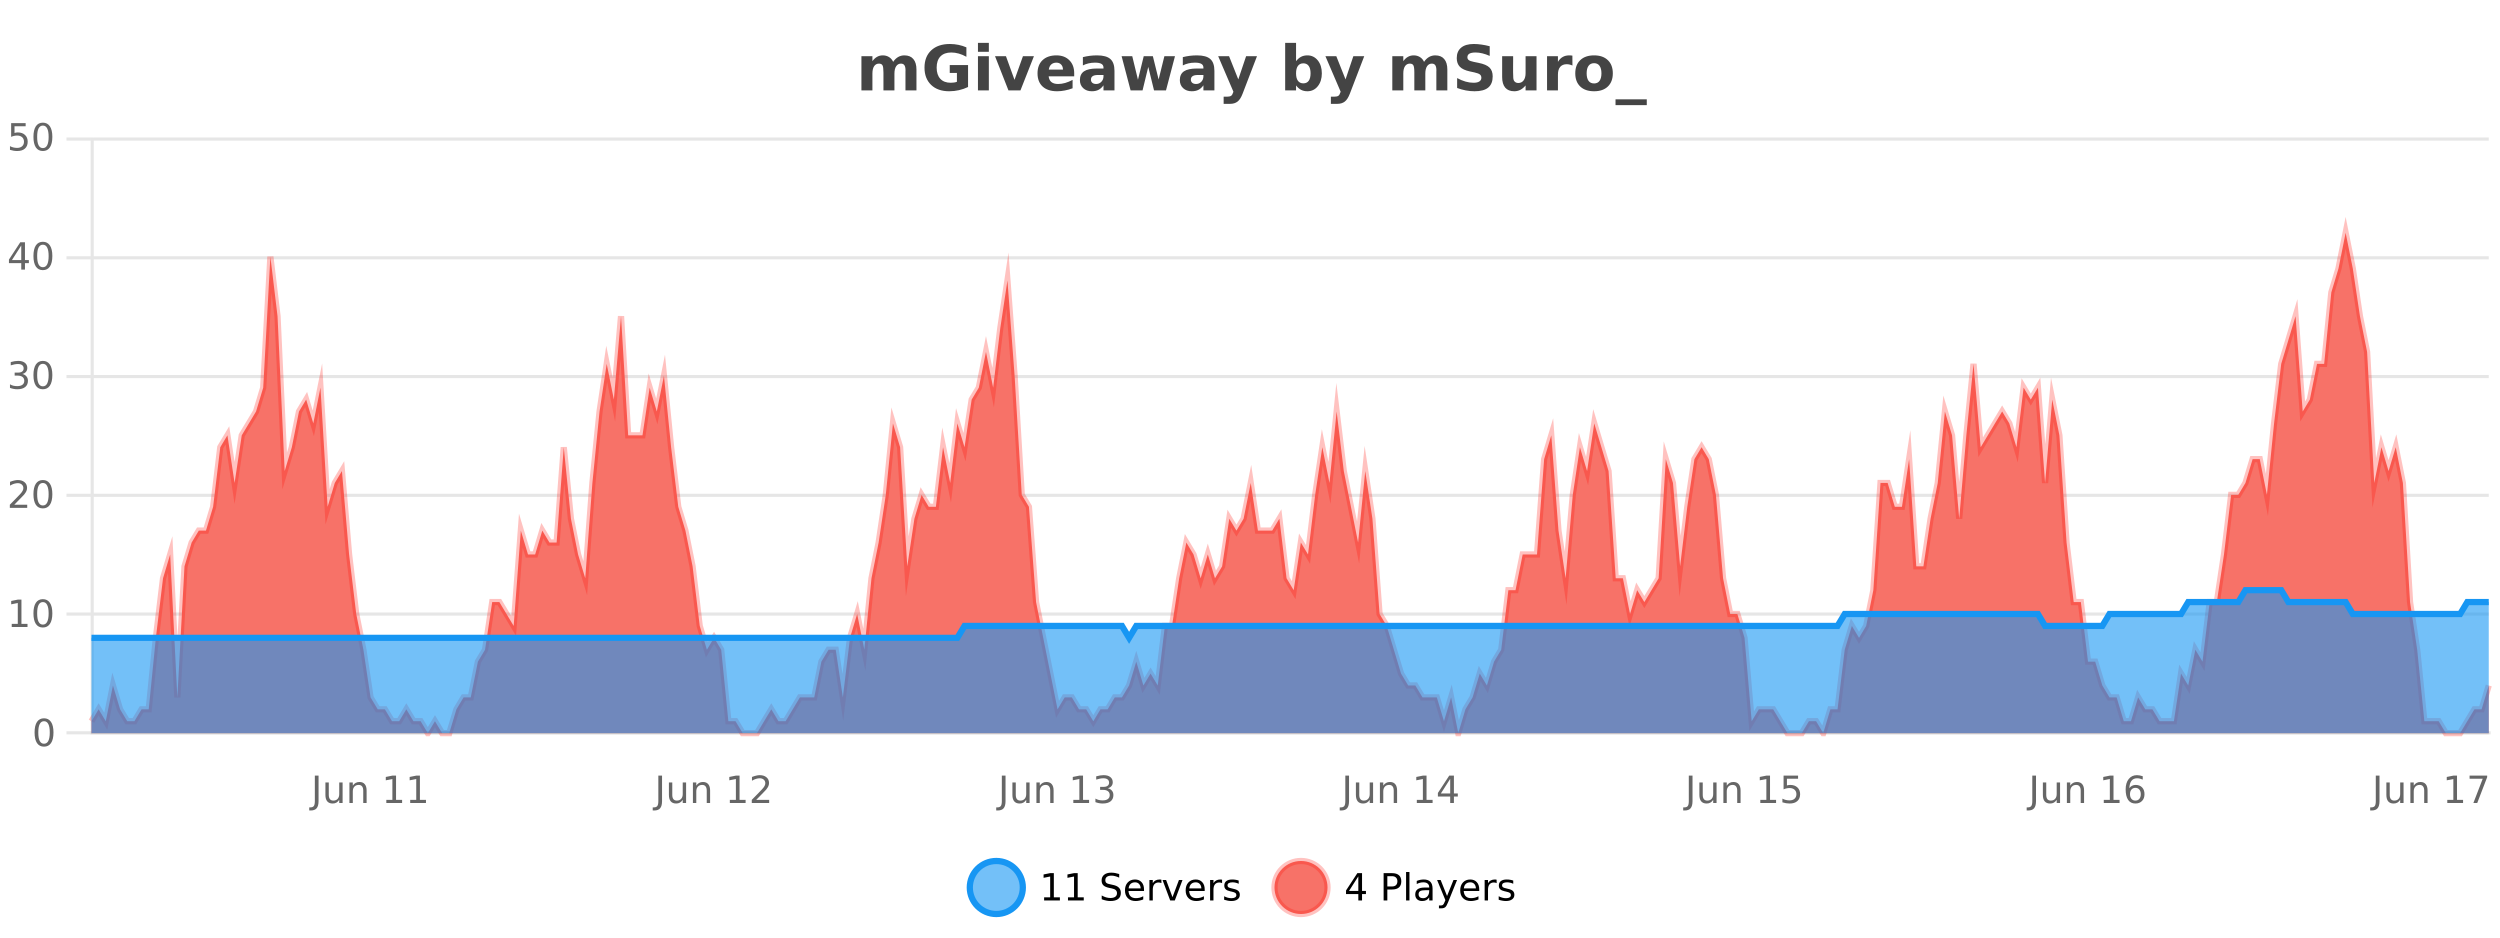 <?xml version="1.0" encoding="UTF-8"?>
<svg xmlns="http://www.w3.org/2000/svg" xmlns:xlink="http://www.w3.org/1999/xlink" width="800pt" height="300pt" viewBox="0 0 800 300" version="1.1">
<defs>
<clipPath id="clip1">
  <path d="M 282 263 L 356 263 L 356 300 L 282 300 Z M 282 263 "/>
</clipPath>
<clipPath id="clip2">
  <path d="M 379 263 L 454 263 L 454 300 L 379 300 Z M 379 263 "/>
</clipPath>
<clipPath id="clip3">
  <path d="M 29.27 74 L 796.402 74 L 796.402 234.602 L 29.27 234.602 Z M 29.27 74 "/>
</clipPath>
<clipPath id="clip4">
  <path d="M 28.27 46 L 797.402 46 L 797.402 235.602 L 28.27 235.602 Z M 28.27 46 "/>
</clipPath>
<clipPath id="clip5">
  <path d="M 29.27 188 L 796.402 188 L 796.402 234.602 L 29.27 234.602 Z M 29.27 188 "/>
</clipPath>
<clipPath id="clip6">
  <path d="M 28.27 160 L 797.402 160 L 797.402 233 L 28.27 233 Z M 28.27 160 "/>
</clipPath>
</defs>
<g id="surface879271">
<rect x="0" y="0" width="800" height="300" style="fill:rgb(100%,100%,100%);fill-opacity:1;stroke:none;"/>
<path style="fill:none;stroke-width:1;stroke-linecap:butt;stroke-linejoin:miter;stroke:rgb(0%,0%,0%);stroke-opacity:0.098;stroke-miterlimit:10;" d="M 30 234.5 L 796.402 234.5 "/>
<path style="fill:none;stroke-width:1;stroke-linecap:butt;stroke-linejoin:miter;stroke:rgb(0%,0%,0%);stroke-opacity:0.098;stroke-miterlimit:10;" d="M 21.27 234.5 L 29 234.5 "/>
<path style="fill:none;stroke-width:1;stroke-linecap:butt;stroke-linejoin:miter;stroke:rgb(0%,0%,0%);stroke-opacity:0.098;stroke-miterlimit:10;" d="M 30 196.5 L 796.402 196.5 "/>
<path style="fill:none;stroke-width:1;stroke-linecap:butt;stroke-linejoin:miter;stroke:rgb(0%,0%,0%);stroke-opacity:0.098;stroke-miterlimit:10;" d="M 21.27 196.5 L 29 196.5 "/>
<path style="fill:none;stroke-width:1;stroke-linecap:butt;stroke-linejoin:miter;stroke:rgb(0%,0%,0%);stroke-opacity:0.098;stroke-miterlimit:10;" d="M 30 158.5 L 796.402 158.5 "/>
<path style="fill:none;stroke-width:1;stroke-linecap:butt;stroke-linejoin:miter;stroke:rgb(0%,0%,0%);stroke-opacity:0.098;stroke-miterlimit:10;" d="M 21.27 158.5 L 29 158.5 "/>
<path style="fill:none;stroke-width:1;stroke-linecap:butt;stroke-linejoin:miter;stroke:rgb(0%,0%,0%);stroke-opacity:0.098;stroke-miterlimit:10;" d="M 30 120.5 L 796.402 120.5 "/>
<path style="fill:none;stroke-width:1;stroke-linecap:butt;stroke-linejoin:miter;stroke:rgb(0%,0%,0%);stroke-opacity:0.098;stroke-miterlimit:10;" d="M 21.27 120.5 L 29 120.5 "/>
<path style="fill:none;stroke-width:1;stroke-linecap:butt;stroke-linejoin:miter;stroke:rgb(0%,0%,0%);stroke-opacity:0.098;stroke-miterlimit:10;" d="M 30 82.5 L 796.402 82.5 "/>
<path style="fill:none;stroke-width:1;stroke-linecap:butt;stroke-linejoin:miter;stroke:rgb(0%,0%,0%);stroke-opacity:0.098;stroke-miterlimit:10;" d="M 21.27 82.5 L 29 82.5 "/>
<path style="fill:none;stroke-width:1;stroke-linecap:butt;stroke-linejoin:miter;stroke:rgb(0%,0%,0%);stroke-opacity:0.098;stroke-miterlimit:10;" d="M 30 44.5 L 796.402 44.5 "/>
<path style="fill:none;stroke-width:1;stroke-linecap:butt;stroke-linejoin:miter;stroke:rgb(0%,0%,0%);stroke-opacity:0.098;stroke-miterlimit:10;" d="M 21.27 44.5 L 29 44.5 "/>
<path style=" stroke:none;fill-rule:nonzero;fill:rgb(9.02%,58.824%,95.294%);fill-opacity:0.6;" d="M 327.305 284 C 327.305 288.688 323.508 292.484 318.82 292.484 C 314.133 292.484 310.336 288.688 310.336 284 C 310.336 279.312 314.133 275.516 318.82 275.516 C 323.508 275.516 327.305 279.312 327.305 284 Z M 327.305 284 "/>
<g clip-path="url(#clip1)" clip-rule="nonzero">
<path style="fill:none;stroke-width:2;stroke-linecap:butt;stroke-linejoin:miter;stroke:rgb(9.02%,58.824%,95.294%);stroke-opacity:1;stroke-miterlimit:10;" d="M 327.305 284 C 327.305 288.688 323.508 292.484 318.82 292.484 C 314.133 292.484 310.336 288.688 310.336 284 C 310.336 279.312 314.133 275.516 318.82 275.516 C 323.508 275.516 327.305 279.312 327.305 284 Z M 327.305 284 "/>
</g>
<path style=" stroke:none;fill-rule:nonzero;fill:rgb(0%,0%,0%);fill-opacity:1;" d="M 334.117 287.156 L 336.055 287.156 L 336.055 280.484 L 333.945 280.906 L 333.945 279.828 L 336.039 279.406 L 337.227 279.406 L 337.227 287.156 L 339.164 287.156 L 339.164 288.156 L 334.117 288.156 Z M 341.754 287.156 L 343.691 287.156 L 343.691 280.484 L 341.582 280.906 L 341.582 279.828 L 343.676 279.406 L 344.863 279.406 L 344.863 287.156 L 346.801 287.156 L 346.801 288.156 L 341.754 288.156 Z M 358.141 279.688 L 358.141 280.844 C 357.691 280.637 357.266 280.48 356.859 280.375 C 356.461 280.262 356.082 280.203 355.719 280.203 C 355.07 280.203 354.57 280.328 354.219 280.578 C 353.875 280.828 353.703 281.188 353.703 281.656 C 353.703 282.043 353.816 282.336 354.047 282.531 C 354.273 282.73 354.719 282.887 355.375 283 L 356.078 283.156 C 356.961 283.324 357.613 283.621 358.031 284.047 C 358.457 284.465 358.672 285.027 358.672 285.734 C 358.672 286.59 358.383 287.234 357.812 287.672 C 357.25 288.109 356.414 288.328 355.312 288.328 C 354.906 288.328 354.469 288.281 354 288.188 C 353.531 288.094 353.047 287.953 352.547 287.766 L 352.547 286.547 C 353.023 286.82 353.492 287.023 353.953 287.156 C 354.422 287.293 354.875 287.359 355.312 287.359 C 355.988 287.359 356.508 287.23 356.875 286.969 C 357.25 286.699 357.438 286.32 357.438 285.828 C 357.438 285.402 357.301 285.07 357.031 284.828 C 356.77 284.578 356.336 284.398 355.734 284.281 L 355.016 284.141 C 354.129 283.965 353.488 283.688 353.094 283.312 C 352.707 282.938 352.516 282.418 352.516 281.75 C 352.516 280.969 352.785 280.359 353.328 279.922 C 353.867 279.477 354.617 279.25 355.578 279.25 C 355.992 279.25 356.41 279.289 356.828 279.359 C 357.254 279.434 357.691 279.543 358.141 279.688 Z M 366.086 284.609 L 366.086 285.125 L 361.117 285.125 C 361.168 285.875 361.391 286.445 361.789 286.828 C 362.195 287.215 362.75 287.406 363.461 287.406 C 363.875 287.406 364.277 287.359 364.664 287.266 C 365.059 287.164 365.449 287.008 365.836 286.797 L 365.836 287.828 C 365.438 287.984 365.039 288.105 364.633 288.188 C 364.227 288.281 363.812 288.328 363.398 288.328 C 362.355 288.328 361.527 288.027 360.914 287.422 C 360.297 286.809 359.992 285.98 359.992 284.938 C 359.992 283.867 360.281 283.016 360.867 282.391 C 361.449 281.758 362.23 281.438 363.211 281.438 C 364.094 281.438 364.793 281.727 365.305 282.297 C 365.824 282.859 366.086 283.633 366.086 284.609 Z M 365.008 284.281 C 364.996 283.699 364.828 283.23 364.508 282.875 C 364.184 282.523 363.758 282.344 363.227 282.344 C 362.621 282.344 362.137 282.516 361.773 282.859 C 361.418 283.203 361.215 283.684 361.164 284.297 Z M 371.656 282.594 C 371.531 282.531 371.395 282.484 371.25 282.453 C 371.113 282.414 370.957 282.391 370.781 282.391 C 370.176 282.391 369.707 282.59 369.375 282.984 C 369.051 283.383 368.891 283.953 368.891 284.703 L 368.891 288.156 L 367.812 288.156 L 367.812 281.594 L 368.891 281.594 L 368.891 282.609 C 369.117 282.215 369.414 281.922 369.781 281.734 C 370.145 281.539 370.586 281.438 371.109 281.438 C 371.18 281.438 371.258 281.445 371.344 281.453 C 371.438 281.465 371.535 281.48 371.641 281.5 Z M 372.012 281.594 L 373.152 281.594 L 375.199 287.094 L 377.262 281.594 L 378.402 281.594 L 375.934 288.156 L 374.465 288.156 Z M 385.504 284.609 L 385.504 285.125 L 380.535 285.125 C 380.586 285.875 380.809 286.445 381.207 286.828 C 381.613 287.215 382.168 287.406 382.879 287.406 C 383.293 287.406 383.695 287.359 384.082 287.266 C 384.477 287.164 384.867 287.008 385.254 286.797 L 385.254 287.828 C 384.855 287.984 384.457 288.105 384.051 288.188 C 383.645 288.281 383.23 288.328 382.816 288.328 C 381.773 288.328 380.945 288.027 380.332 287.422 C 379.715 286.809 379.41 285.98 379.41 284.938 C 379.41 283.867 379.699 283.016 380.285 282.391 C 380.867 281.758 381.648 281.438 382.629 281.438 C 383.512 281.438 384.211 281.727 384.723 282.297 C 385.242 282.859 385.504 283.633 385.504 284.609 Z M 384.426 284.281 C 384.414 283.699 384.246 283.23 383.926 282.875 C 383.602 282.523 383.176 282.344 382.645 282.344 C 382.039 282.344 381.555 282.516 381.191 282.859 C 380.836 283.203 380.633 283.684 380.582 284.297 Z M 391.074 282.594 C 390.949 282.531 390.812 282.484 390.668 282.453 C 390.531 282.414 390.375 282.391 390.199 282.391 C 389.594 282.391 389.125 282.59 388.793 282.984 C 388.469 283.383 388.309 283.953 388.309 284.703 L 388.309 288.156 L 387.23 288.156 L 387.23 281.594 L 388.309 281.594 L 388.309 282.609 C 388.535 282.215 388.832 281.922 389.199 281.734 C 389.562 281.539 390.004 281.438 390.527 281.438 C 390.598 281.438 390.676 281.445 390.762 281.453 C 390.855 281.465 390.953 281.48 391.059 281.5 Z M 396.383 281.781 L 396.383 282.812 C 396.078 282.656 395.762 282.543 395.43 282.469 C 395.105 282.387 394.766 282.344 394.414 282.344 C 393.883 282.344 393.48 282.43 393.211 282.594 C 392.938 282.75 392.805 282.996 392.805 283.328 C 392.805 283.578 392.898 283.777 393.086 283.922 C 393.281 284.059 393.672 284.188 394.258 284.312 L 394.617 284.406 C 395.387 284.562 395.934 284.793 396.258 285.094 C 396.578 285.398 396.742 285.812 396.742 286.344 C 396.742 286.961 396.496 287.445 396.008 287.797 C 395.527 288.152 394.867 288.328 394.023 288.328 C 393.668 288.328 393.297 288.289 392.914 288.219 C 392.539 288.156 392.141 288.059 391.727 287.922 L 391.727 286.797 C 392.121 287.008 392.512 287.164 392.898 287.266 C 393.281 287.371 393.668 287.422 394.055 287.422 C 394.555 287.422 394.938 287.34 395.211 287.172 C 395.492 286.996 395.633 286.746 395.633 286.422 C 395.633 286.133 395.531 285.906 395.336 285.75 C 395.137 285.594 394.703 285.445 394.039 285.297 L 393.664 285.219 C 392.996 285.074 392.512 284.855 392.211 284.562 C 391.918 284.273 391.773 283.875 391.773 283.375 C 391.773 282.75 391.992 282.273 392.43 281.938 C 392.867 281.605 393.484 281.438 394.289 281.438 C 394.684 281.438 395.059 281.469 395.414 281.531 C 395.766 281.586 396.09 281.668 396.383 281.781 Z M 328.82 277.016 "/>
<path style=" stroke:none;fill-rule:nonzero;fill:rgb(96.863%,44.706%,40.784%);fill-opacity:1;" d="M 424.809 284 C 424.809 288.688 421.008 292.484 416.32 292.484 C 411.637 292.484 407.836 288.688 407.836 284 C 407.836 279.312 411.637 275.516 416.32 275.516 C 421.008 275.516 424.809 279.312 424.809 284 Z M 424.809 284 "/>
<g clip-path="url(#clip2)" clip-rule="nonzero">
<path style="fill:none;stroke-width:2;stroke-linecap:butt;stroke-linejoin:miter;stroke:rgb(100%,4.706%,0%);stroke-opacity:0.247;stroke-miterlimit:10;" d="M 424.809 284 C 424.809 288.688 421.008 292.484 416.32 292.484 C 411.637 292.484 407.836 288.688 407.836 284 C 407.836 279.312 411.637 275.516 416.32 275.516 C 421.008 275.516 424.809 279.312 424.809 284 Z M 424.809 284 "/>
</g>
<path style=" stroke:none;fill-rule:nonzero;fill:rgb(0%,0%,0%);fill-opacity:1;" d="M 434.664 280.438 L 431.68 285.109 L 434.664 285.109 Z M 434.352 279.406 L 435.852 279.406 L 435.852 285.109 L 437.102 285.109 L 437.102 286.094 L 435.852 286.094 L 435.852 288.156 L 434.664 288.156 L 434.664 286.094 L 430.727 286.094 L 430.727 284.953 Z M 443.945 280.375 L 443.945 283.672 L 445.43 283.672 C 445.98 283.672 446.406 283.531 446.711 283.25 C 447.012 282.961 447.164 282.547 447.164 282.016 C 447.164 281.496 447.012 281.094 446.711 280.812 C 446.406 280.523 445.98 280.375 445.43 280.375 Z M 442.758 279.406 L 445.43 279.406 C 446.418 279.406 447.164 279.633 447.664 280.078 C 448.164 280.516 448.414 281.164 448.414 282.016 C 448.414 282.883 448.164 283.539 447.664 283.984 C 447.164 284.422 446.418 284.641 445.43 284.641 L 443.945 284.641 L 443.945 288.156 L 442.758 288.156 Z M 449.945 279.031 L 451.023 279.031 L 451.023 288.156 L 449.945 288.156 Z M 456.266 284.859 C 455.398 284.859 454.797 284.961 454.453 285.156 C 454.117 285.355 453.953 285.695 453.953 286.172 C 453.953 286.559 454.078 286.867 454.328 287.094 C 454.586 287.312 454.93 287.422 455.359 287.422 C 455.961 287.422 456.441 287.215 456.797 286.797 C 457.16 286.371 457.344 285.805 457.344 285.094 L 457.344 284.859 Z M 458.422 284.406 L 458.422 288.156 L 457.344 288.156 L 457.344 287.156 C 457.094 287.555 456.785 287.852 456.422 288.047 C 456.055 288.234 455.609 288.328 455.078 288.328 C 454.398 288.328 453.863 288.141 453.469 287.766 C 453.07 287.383 452.875 286.875 452.875 286.25 C 452.875 285.512 453.117 284.953 453.609 284.578 C 454.109 284.203 454.848 284.016 455.828 284.016 L 457.344 284.016 L 457.344 283.906 C 457.344 283.406 457.176 283.023 456.844 282.75 C 456.52 282.48 456.066 282.344 455.484 282.344 C 455.109 282.344 454.738 282.391 454.375 282.484 C 454.02 282.578 453.68 282.715 453.359 282.891 L 453.359 281.891 C 453.754 281.734 454.133 281.621 454.5 281.547 C 454.875 281.477 455.238 281.438 455.594 281.438 C 456.539 281.438 457.25 281.684 457.719 282.172 C 458.188 282.664 458.422 283.406 458.422 284.406 Z M 463.367 288.766 C 463.062 289.547 462.766 290.055 462.477 290.297 C 462.184 290.535 461.797 290.656 461.32 290.656 L 460.461 290.656 L 460.461 289.75 L 461.086 289.75 C 461.387 289.75 461.617 289.676 461.773 289.531 C 461.938 289.395 462.121 289.066 462.32 288.547 L 462.523 288.047 L 459.867 281.594 L 461.008 281.594 L 463.055 286.719 L 465.117 281.594 L 466.258 281.594 Z M 473.359 284.609 L 473.359 285.125 L 468.391 285.125 C 468.441 285.875 468.664 286.445 469.062 286.828 C 469.469 287.215 470.023 287.406 470.734 287.406 C 471.148 287.406 471.551 287.359 471.938 287.266 C 472.332 287.164 472.723 287.008 473.109 286.797 L 473.109 287.828 C 472.711 287.984 472.312 288.105 471.906 288.188 C 471.5 288.281 471.086 288.328 470.672 288.328 C 469.629 288.328 468.801 288.027 468.188 287.422 C 467.57 286.809 467.266 285.98 467.266 284.938 C 467.266 283.867 467.555 283.016 468.141 282.391 C 468.723 281.758 469.504 281.438 470.484 281.438 C 471.367 281.438 472.066 281.727 472.578 282.297 C 473.098 282.859 473.359 283.633 473.359 284.609 Z M 472.281 284.281 C 472.27 283.699 472.102 283.23 471.781 282.875 C 471.457 282.523 471.031 282.344 470.5 282.344 C 469.895 282.344 469.41 282.516 469.047 282.859 C 468.691 283.203 468.488 283.684 468.438 284.297 Z M 478.93 282.594 C 478.805 282.531 478.668 282.484 478.523 282.453 C 478.387 282.414 478.23 282.391 478.055 282.391 C 477.449 282.391 476.98 282.59 476.648 282.984 C 476.324 283.383 476.164 283.953 476.164 284.703 L 476.164 288.156 L 475.086 288.156 L 475.086 281.594 L 476.164 281.594 L 476.164 282.609 C 476.391 282.215 476.688 281.922 477.055 281.734 C 477.418 281.539 477.859 281.438 478.383 281.438 C 478.453 281.438 478.531 281.445 478.617 281.453 C 478.711 281.465 478.809 281.48 478.914 281.5 Z M 484.238 281.781 L 484.238 282.812 C 483.934 282.656 483.617 282.543 483.285 282.469 C 482.961 282.387 482.621 282.344 482.27 282.344 C 481.738 282.344 481.336 282.43 481.066 282.594 C 480.793 282.75 480.66 282.996 480.66 283.328 C 480.66 283.578 480.754 283.777 480.941 283.922 C 481.137 284.059 481.527 284.188 482.113 284.312 L 482.473 284.406 C 483.242 284.562 483.789 284.793 484.113 285.094 C 484.434 285.398 484.598 285.812 484.598 286.344 C 484.598 286.961 484.352 287.445 483.863 287.797 C 483.383 288.152 482.723 288.328 481.879 288.328 C 481.523 288.328 481.152 288.289 480.77 288.219 C 480.395 288.156 479.996 288.059 479.582 287.922 L 479.582 286.797 C 479.977 287.008 480.367 287.164 480.754 287.266 C 481.137 287.371 481.523 287.422 481.91 287.422 C 482.41 287.422 482.793 287.34 483.066 287.172 C 483.348 286.996 483.488 286.746 483.488 286.422 C 483.488 286.133 483.387 285.906 483.191 285.75 C 482.992 285.594 482.559 285.445 481.895 285.297 L 481.52 285.219 C 480.852 285.074 480.367 284.855 480.066 284.562 C 479.773 284.273 479.629 283.875 479.629 283.375 C 479.629 282.75 479.848 282.273 480.285 281.938 C 480.723 281.605 481.34 281.438 482.145 281.438 C 482.539 281.438 482.914 281.469 483.27 281.531 C 483.621 281.586 483.945 281.668 484.238 281.781 Z M 426.32 277.016 "/>
<path style=" stroke:none;fill-rule:nonzero;fill:rgb(26.667%,26.667%,26.667%);fill-opacity:1;" d="M 285.812 19.797 C 286.258 19.121 286.785 18.605 287.391 18.25 C 288.004 17.898 288.676 17.719 289.406 17.719 C 290.656 17.719 291.609 18.109 292.266 18.891 C 292.93 19.664 293.266 20.789 293.266 22.266 L 293.266 28.922 L 289.75 28.922 L 289.75 23.219 C 289.75 23.137 289.75 23.047 289.75 22.953 C 289.758 22.859 289.766 22.73 289.766 22.562 C 289.766 21.793 289.648 21.234 289.422 20.891 C 289.191 20.539 288.82 20.359 288.312 20.359 C 287.656 20.359 287.145 20.637 286.781 21.188 C 286.414 21.73 286.227 22.516 286.219 23.547 L 286.219 28.922 L 282.703 28.922 L 282.703 23.219 C 282.703 22.012 282.598 21.234 282.391 20.891 C 282.18 20.539 281.812 20.359 281.281 20.359 C 280.602 20.359 280.082 20.637 279.719 21.188 C 279.352 21.73 279.172 22.516 279.172 23.547 L 279.172 28.922 L 275.656 28.922 L 275.656 17.984 L 279.172 17.984 L 279.172 19.578 C 279.609 18.965 280.102 18.5 280.656 18.188 C 281.207 17.875 281.82 17.719 282.5 17.719 C 283.25 17.719 283.914 17.902 284.5 18.266 C 285.082 18.633 285.52 19.141 285.812 19.797 Z M 309.777 27.844 C 308.84 28.293 307.863 28.633 306.855 28.859 C 305.855 29.086 304.812 29.203 303.73 29.203 C 301.301 29.203 299.379 28.527 297.965 27.172 C 296.547 25.809 295.84 23.965 295.84 21.641 C 295.84 19.297 296.559 17.453 297.996 16.109 C 299.441 14.758 301.426 14.078 303.949 14.078 C 304.918 14.078 305.844 14.172 306.73 14.359 C 307.613 14.539 308.453 14.805 309.246 15.156 L 309.246 18.172 C 308.434 17.715 307.621 17.371 306.809 17.141 C 306.004 16.914 305.203 16.797 304.402 16.797 C 302.902 16.797 301.746 17.219 300.934 18.062 C 300.129 18.898 299.73 20.09 299.73 21.641 C 299.73 23.184 300.121 24.375 300.902 25.219 C 301.684 26.062 302.793 26.484 304.23 26.484 C 304.613 26.484 304.973 26.461 305.309 26.406 C 305.652 26.355 305.953 26.277 306.215 26.172 L 306.215 23.344 L 303.918 23.344 L 303.918 20.828 L 309.777 20.828 Z M 312.945 17.984 L 316.43 17.984 L 316.43 28.922 L 312.945 28.922 Z M 312.945 13.719 L 316.43 13.719 L 316.43 16.578 L 312.945 16.578 Z M 318.406 17.984 L 321.906 17.984 L 324.641 25.547 L 327.344 17.984 L 330.859 17.984 L 326.547 28.922 L 322.703 28.922 Z M 343.742 23.422 L 343.742 24.422 L 335.57 24.422 C 335.652 25.246 335.949 25.859 336.461 26.266 C 336.969 26.672 337.68 26.875 338.586 26.875 C 339.324 26.875 340.078 26.766 340.852 26.547 C 341.621 26.328 342.414 26 343.227 25.562 L 343.227 28.25 C 342.402 28.562 341.574 28.797 340.742 28.953 C 339.918 29.117 339.094 29.203 338.273 29.203 C 336.293 29.203 334.75 28.703 333.648 27.703 C 332.555 26.695 332.008 25.281 332.008 23.469 C 332.008 21.68 332.543 20.273 333.617 19.25 C 334.699 18.23 336.184 17.719 338.07 17.719 C 339.789 17.719 341.164 18.242 342.195 19.281 C 343.227 20.312 343.742 21.695 343.742 23.422 Z M 340.148 22.266 C 340.148 21.602 339.953 21.062 339.57 20.656 C 339.184 20.25 338.68 20.047 338.055 20.047 C 337.375 20.047 336.824 20.242 336.398 20.625 C 335.98 21 335.719 21.547 335.617 22.266 Z M 351.289 24 C 350.559 24 350.012 24.125 349.648 24.375 C 349.281 24.617 349.102 24.98 349.102 25.469 C 349.102 25.906 349.246 26.25 349.539 26.5 C 349.84 26.75 350.25 26.875 350.773 26.875 C 351.43 26.875 351.98 26.641 352.43 26.172 C 352.887 25.703 353.117 25.117 353.117 24.406 L 353.117 24 Z M 356.633 22.688 L 356.633 28.922 L 353.117 28.922 L 353.117 27.297 C 352.648 27.965 352.117 28.449 351.523 28.75 C 350.938 29.051 350.227 29.203 349.383 29.203 C 348.258 29.203 347.34 28.875 346.633 28.219 C 345.922 27.555 345.57 26.695 345.57 25.641 C 345.57 24.359 346.008 23.422 346.883 22.828 C 347.766 22.227 349.156 21.922 351.055 21.922 L 353.117 21.922 L 353.117 21.641 C 353.117 21.09 352.898 20.688 352.461 20.438 C 352.023 20.18 351.34 20.047 350.414 20.047 C 349.664 20.047 348.965 20.125 348.32 20.281 C 347.672 20.43 347.074 20.648 346.523 20.938 L 346.523 18.281 C 347.273 18.094 348.023 17.953 348.773 17.859 C 349.531 17.766 350.293 17.719 351.055 17.719 C 353.023 17.719 354.445 18.109 355.32 18.891 C 356.195 19.664 356.633 20.93 356.633 22.688 Z M 358.914 17.984 L 362.32 17.984 L 364.148 25.516 L 365.992 17.984 L 368.914 17.984 L 370.758 25.438 L 372.602 17.984 L 375.992 17.984 L 373.117 28.922 L 369.289 28.922 L 367.445 21.406 L 365.617 28.922 L 361.789 28.922 Z M 383.266 24 C 382.535 24 381.988 24.125 381.625 24.375 C 381.258 24.617 381.078 24.98 381.078 25.469 C 381.078 25.906 381.223 26.25 381.516 26.5 C 381.816 26.75 382.227 26.875 382.75 26.875 C 383.406 26.875 383.957 26.641 384.406 26.172 C 384.863 25.703 385.094 25.117 385.094 24.406 L 385.094 24 Z M 388.609 22.688 L 388.609 28.922 L 385.094 28.922 L 385.094 27.297 C 384.625 27.965 384.094 28.449 383.5 28.75 C 382.914 29.051 382.203 29.203 381.359 29.203 C 380.234 29.203 379.316 28.875 378.609 28.219 C 377.898 27.555 377.547 26.695 377.547 25.641 C 377.547 24.359 377.984 23.422 378.859 22.828 C 379.742 22.227 381.133 21.922 383.031 21.922 L 385.094 21.922 L 385.094 21.641 C 385.094 21.09 384.875 20.688 384.438 20.438 C 384 20.18 383.316 20.047 382.391 20.047 C 381.641 20.047 380.941 20.125 380.297 20.281 C 379.648 20.43 379.051 20.648 378.5 20.938 L 378.5 18.281 C 379.25 18.094 380 17.953 380.75 17.859 C 381.508 17.766 382.27 17.719 383.031 17.719 C 385 17.719 386.422 18.109 387.297 18.891 C 388.172 19.664 388.609 20.93 388.609 22.688 Z M 389.816 17.984 L 393.301 17.984 L 396.254 25.406 L 398.754 17.984 L 402.238 17.984 L 397.645 29.953 C 397.184 31.172 396.645 32.02 396.02 32.5 C 395.402 32.988 394.598 33.234 393.598 33.234 L 391.566 33.234 L 391.566 30.938 L 392.66 30.938 C 393.254 30.938 393.684 30.844 393.957 30.656 C 394.227 30.469 394.434 30.129 394.582 29.641 L 394.691 29.344 Z M 417.066 26.672 C 417.816 26.672 418.387 26.402 418.785 25.859 C 419.18 25.309 419.379 24.512 419.379 23.469 C 419.379 22.43 419.18 21.637 418.785 21.094 C 418.387 20.543 417.816 20.266 417.066 20.266 C 416.316 20.266 415.738 20.543 415.332 21.094 C 414.934 21.637 414.738 22.43 414.738 23.469 C 414.738 24.5 414.934 25.293 415.332 25.844 C 415.738 26.398 416.316 26.672 417.066 26.672 Z M 414.738 19.578 C 415.227 18.945 415.762 18.477 416.348 18.172 C 416.93 17.871 417.602 17.719 418.363 17.719 C 419.715 17.719 420.824 18.258 421.691 19.328 C 422.555 20.402 422.988 21.781 422.988 23.469 C 422.988 25.148 422.555 26.523 421.691 27.594 C 420.824 28.668 419.715 29.203 418.363 29.203 C 417.602 29.203 416.93 29.051 416.348 28.75 C 415.762 28.449 415.227 27.98 414.738 27.344 L 414.738 28.922 L 411.254 28.922 L 411.254 13.719 L 414.738 13.719 Z M 424.133 17.984 L 427.617 17.984 L 430.57 25.406 L 433.07 17.984 L 436.555 17.984 L 431.961 29.953 C 431.5 31.172 430.961 32.02 430.336 32.5 C 429.719 32.988 428.914 33.234 427.914 33.234 L 425.883 33.234 L 425.883 30.938 L 426.977 30.938 C 427.57 30.938 428 30.844 428.273 30.656 C 428.543 30.469 428.75 30.129 428.898 29.641 L 429.008 29.344 Z M 455.695 19.797 C 456.141 19.121 456.668 18.605 457.273 18.25 C 457.887 17.898 458.559 17.719 459.289 17.719 C 460.539 17.719 461.492 18.109 462.148 18.891 C 462.812 19.664 463.148 20.789 463.148 22.266 L 463.148 28.922 L 459.633 28.922 L 459.633 23.219 C 459.633 23.137 459.633 23.047 459.633 22.953 C 459.641 22.859 459.648 22.73 459.648 22.562 C 459.648 21.793 459.531 21.234 459.305 20.891 C 459.074 20.539 458.703 20.359 458.195 20.359 C 457.539 20.359 457.027 20.637 456.664 21.188 C 456.297 21.73 456.109 22.516 456.102 23.547 L 456.102 28.922 L 452.586 28.922 L 452.586 23.219 C 452.586 22.012 452.48 21.234 452.273 20.891 C 452.062 20.539 451.695 20.359 451.164 20.359 C 450.484 20.359 449.965 20.637 449.602 21.188 C 449.234 21.73 449.055 22.516 449.055 23.547 L 449.055 28.922 L 445.539 28.922 L 445.539 17.984 L 449.055 17.984 L 449.055 19.578 C 449.492 18.965 449.984 18.5 450.539 18.188 C 451.09 17.875 451.703 17.719 452.383 17.719 C 453.133 17.719 453.797 17.902 454.383 18.266 C 454.965 18.633 455.402 19.141 455.695 19.797 Z M 476.707 14.797 L 476.707 17.891 C 475.902 17.527 475.121 17.258 474.363 17.078 C 473.602 16.891 472.883 16.797 472.207 16.797 C 471.309 16.797 470.645 16.922 470.207 17.172 C 469.777 17.422 469.566 17.809 469.566 18.328 C 469.566 18.715 469.711 19.016 470.004 19.234 C 470.293 19.453 470.82 19.641 471.582 19.797 L 473.176 20.125 C 474.801 20.449 475.949 20.945 476.629 21.609 C 477.316 22.277 477.66 23.219 477.66 24.438 C 477.66 26.043 477.18 27.242 476.223 28.031 C 475.273 28.812 473.82 29.203 471.863 29.203 C 470.934 29.203 470.004 29.113 469.066 28.938 C 468.137 28.762 467.211 28.5 466.285 28.156 L 466.285 24.984 C 467.211 25.484 468.105 25.859 468.973 26.109 C 469.848 26.359 470.691 26.484 471.504 26.484 C 472.324 26.484 472.949 26.352 473.379 26.078 C 473.816 25.797 474.035 25.402 474.035 24.891 C 474.035 24.445 473.883 24.094 473.582 23.844 C 473.289 23.594 472.699 23.371 471.816 23.172 L 470.363 22.859 C 468.902 22.547 467.836 22.055 467.16 21.375 C 466.492 20.688 466.16 19.762 466.16 18.594 C 466.16 17.148 466.629 16.031 467.566 15.25 C 468.504 14.469 469.852 14.078 471.613 14.078 C 472.414 14.078 473.238 14.141 474.082 14.266 C 474.926 14.383 475.801 14.559 476.707 14.797 Z M 480.688 24.656 L 480.688 17.984 L 484.203 17.984 L 484.203 19.078 C 484.203 19.672 484.195 20.418 484.188 21.312 C 484.188 22.211 484.188 22.805 484.188 23.094 C 484.188 23.98 484.207 24.617 484.25 25 C 484.301 25.387 484.379 25.668 484.484 25.844 C 484.629 26.074 484.816 26.25 485.047 26.375 C 485.273 26.5 485.539 26.562 485.844 26.562 C 486.57 26.562 487.145 26.281 487.562 25.719 C 487.977 25.156 488.188 24.383 488.188 23.391 L 488.188 17.984 L 491.688 17.984 L 491.688 28.922 L 488.188 28.922 L 488.188 27.344 C 487.656 27.98 487.094 28.449 486.5 28.75 C 485.914 29.051 485.27 29.203 484.562 29.203 C 483.301 29.203 482.336 28.82 481.672 28.047 C 481.016 27.266 480.688 26.137 480.688 24.656 Z M 503.18 20.969 C 502.867 20.824 502.559 20.719 502.258 20.656 C 501.953 20.586 501.652 20.547 501.352 20.547 C 500.445 20.547 499.746 20.836 499.258 21.406 C 498.777 21.98 498.539 22.805 498.539 23.875 L 498.539 28.922 L 495.055 28.922 L 495.055 17.984 L 498.539 17.984 L 498.539 19.781 C 498.984 19.062 499.5 18.543 500.086 18.219 C 500.668 17.887 501.367 17.719 502.18 17.719 C 502.305 17.719 502.434 17.727 502.57 17.734 C 502.703 17.746 502.902 17.766 503.164 17.797 Z M 510.117 20.219 C 509.336 20.219 508.742 20.5 508.336 21.062 C 507.93 21.617 507.727 22.418 507.727 23.469 C 507.727 24.512 507.93 25.312 508.336 25.875 C 508.742 26.43 509.336 26.703 510.117 26.703 C 510.875 26.703 511.453 26.43 511.852 25.875 C 512.258 25.312 512.461 24.512 512.461 23.469 C 512.461 22.418 512.258 21.617 511.852 21.062 C 511.453 20.5 510.875 20.219 510.117 20.219 Z M 510.117 17.719 C 511.992 17.719 513.453 18.23 514.508 19.25 C 515.57 20.262 516.102 21.668 516.102 23.469 C 516.102 25.262 515.57 26.668 514.508 27.688 C 513.453 28.699 511.992 29.203 510.117 29.203 C 508.219 29.203 506.742 28.699 505.68 27.688 C 504.617 26.668 504.086 25.262 504.086 23.469 C 504.086 21.668 504.617 20.262 505.68 19.25 C 506.742 18.23 508.219 17.719 510.117 17.719 Z M 526.969 31.781 L 526.969 33.641 L 516.969 33.641 L 516.969 31.781 Z M 274 10.359 "/>
<path style="fill:none;stroke-width:1;stroke-linecap:butt;stroke-linejoin:miter;stroke:rgb(0%,0%,0%);stroke-opacity:0.098;stroke-miterlimit:10;" d="M 29 234.5 L 797 234.5 "/>
<path style=" stroke:none;fill-rule:nonzero;fill:rgb(40%,40%,40%);fill-opacity:1;" d="M 100.75 248.203 L 101.938 248.203 L 101.938 256.344 C 101.938 257.395 101.734 258.16 101.328 258.641 C 100.93 259.117 100.289 259.359 99.406 259.359 L 98.953 259.359 L 98.953 258.359 L 99.328 258.359 C 99.848 258.359 100.211 258.211 100.422 257.922 C 100.641 257.629 100.75 257.102 100.75 256.344 Z M 104.133 254.359 L 104.133 250.391 L 105.211 250.391 L 105.211 254.328 C 105.211 254.945 105.328 255.406 105.57 255.719 C 105.82 256.031 106.184 256.188 106.664 256.188 C 107.246 256.188 107.703 256.008 108.039 255.641 C 108.383 255.266 108.555 254.758 108.555 254.109 L 108.555 250.391 L 109.633 250.391 L 109.633 256.953 L 108.555 256.953 L 108.555 255.938 C 108.293 256.344 107.992 256.648 107.648 256.844 C 107.305 257.031 106.902 257.125 106.445 257.125 C 105.684 257.125 105.105 256.891 104.711 256.422 C 104.324 255.953 104.133 255.266 104.133 254.359 Z M 106.852 250.234 Z M 117.316 252.984 L 117.316 256.953 L 116.238 256.953 L 116.238 253.031 C 116.238 252.406 116.113 251.945 115.863 251.641 C 115.621 251.328 115.262 251.172 114.785 251.172 C 114.199 251.172 113.738 251.359 113.395 251.734 C 113.059 252.102 112.895 252.605 112.895 253.25 L 112.895 256.953 L 111.816 256.953 L 111.816 250.391 L 112.895 250.391 L 112.895 251.406 C 113.152 251.012 113.457 250.719 113.801 250.531 C 114.152 250.336 114.559 250.234 115.02 250.234 C 115.77 250.234 116.336 250.469 116.723 250.938 C 117.117 251.398 117.316 252.078 117.316 252.984 Z M 123.625 255.953 L 125.562 255.953 L 125.562 249.281 L 123.453 249.703 L 123.453 248.625 L 125.547 248.203 L 126.734 248.203 L 126.734 255.953 L 128.672 255.953 L 128.672 256.953 L 123.625 256.953 Z M 131.262 255.953 L 133.199 255.953 L 133.199 249.281 L 131.09 249.703 L 131.09 248.625 L 133.184 248.203 L 134.371 248.203 L 134.371 255.953 L 136.309 255.953 L 136.309 256.953 L 131.262 256.953 Z M 99.578 245.816 "/>
<path style=" stroke:none;fill-rule:nonzero;fill:rgb(40%,40%,40%);fill-opacity:1;" d="M 210.668 248.203 L 211.855 248.203 L 211.855 256.344 C 211.855 257.395 211.652 258.16 211.246 258.641 C 210.848 259.117 210.207 259.359 209.324 259.359 L 208.871 259.359 L 208.871 258.359 L 209.246 258.359 C 209.766 258.359 210.129 258.211 210.34 257.922 C 210.559 257.629 210.668 257.102 210.668 256.344 Z M 214.051 254.359 L 214.051 250.391 L 215.129 250.391 L 215.129 254.328 C 215.129 254.945 215.246 255.406 215.488 255.719 C 215.738 256.031 216.102 256.188 216.582 256.188 C 217.164 256.188 217.621 256.008 217.957 255.641 C 218.301 255.266 218.473 254.758 218.473 254.109 L 218.473 250.391 L 219.551 250.391 L 219.551 256.953 L 218.473 256.953 L 218.473 255.938 C 218.211 256.344 217.91 256.648 217.566 256.844 C 217.223 257.031 216.82 257.125 216.363 257.125 C 215.602 257.125 215.023 256.891 214.629 256.422 C 214.242 255.953 214.051 255.266 214.051 254.359 Z M 216.77 250.234 Z M 227.234 252.984 L 227.234 256.953 L 226.156 256.953 L 226.156 253.031 C 226.156 252.406 226.031 251.945 225.781 251.641 C 225.539 251.328 225.18 251.172 224.703 251.172 C 224.117 251.172 223.656 251.359 223.312 251.734 C 222.977 252.102 222.812 252.605 222.812 253.25 L 222.812 256.953 L 221.734 256.953 L 221.734 250.391 L 222.812 250.391 L 222.812 251.406 C 223.07 251.012 223.375 250.719 223.719 250.531 C 224.07 250.336 224.477 250.234 224.938 250.234 C 225.688 250.234 226.254 250.469 226.641 250.938 C 227.035 251.398 227.234 252.078 227.234 252.984 Z M 233.547 255.953 L 235.484 255.953 L 235.484 249.281 L 233.375 249.703 L 233.375 248.625 L 235.469 248.203 L 236.656 248.203 L 236.656 255.953 L 238.594 255.953 L 238.594 256.953 L 233.547 256.953 Z M 241.992 255.953 L 246.133 255.953 L 246.133 256.953 L 240.57 256.953 L 240.57 255.953 C 241.016 255.496 241.625 254.875 242.398 254.094 C 243.18 253.305 243.668 252.793 243.867 252.562 C 244.25 252.148 244.516 251.793 244.664 251.5 C 244.82 251.199 244.898 250.906 244.898 250.625 C 244.898 250.156 244.73 249.777 244.398 249.484 C 244.074 249.195 243.652 249.047 243.133 249.047 C 242.758 249.047 242.359 249.109 241.945 249.234 C 241.539 249.359 241.102 249.559 240.633 249.828 L 240.633 248.625 C 241.109 248.438 241.555 248.297 241.961 248.203 C 242.375 248.102 242.758 248.047 243.102 248.047 C 244.008 248.047 244.73 248.277 245.273 248.734 C 245.812 249.184 246.086 249.789 246.086 250.547 C 246.086 250.902 246.016 251.242 245.883 251.562 C 245.746 251.887 245.5 252.266 245.148 252.703 C 245.043 252.82 244.73 253.148 244.211 253.688 C 243.688 254.23 242.949 254.984 241.992 255.953 Z M 209.496 245.816 "/>
<path style=" stroke:none;fill-rule:nonzero;fill:rgb(40%,40%,40%);fill-opacity:1;" d="M 320.586 248.203 L 321.773 248.203 L 321.773 256.344 C 321.773 257.395 321.57 258.16 321.164 258.641 C 320.766 259.117 320.125 259.359 319.242 259.359 L 318.789 259.359 L 318.789 258.359 L 319.164 258.359 C 319.684 258.359 320.047 258.211 320.258 257.922 C 320.477 257.629 320.586 257.102 320.586 256.344 Z M 323.969 254.359 L 323.969 250.391 L 325.047 250.391 L 325.047 254.328 C 325.047 254.945 325.164 255.406 325.406 255.719 C 325.656 256.031 326.02 256.188 326.5 256.188 C 327.082 256.188 327.539 256.008 327.875 255.641 C 328.219 255.266 328.391 254.758 328.391 254.109 L 328.391 250.391 L 329.469 250.391 L 329.469 256.953 L 328.391 256.953 L 328.391 255.938 C 328.129 256.344 327.828 256.648 327.484 256.844 C 327.141 257.031 326.738 257.125 326.281 257.125 C 325.52 257.125 324.941 256.891 324.547 256.422 C 324.16 255.953 323.969 255.266 323.969 254.359 Z M 326.688 250.234 Z M 337.152 252.984 L 337.152 256.953 L 336.074 256.953 L 336.074 253.031 C 336.074 252.406 335.949 251.945 335.699 251.641 C 335.457 251.328 335.098 251.172 334.621 251.172 C 334.035 251.172 333.574 251.359 333.23 251.734 C 332.895 252.102 332.73 252.605 332.73 253.25 L 332.73 256.953 L 331.652 256.953 L 331.652 250.391 L 332.73 250.391 L 332.73 251.406 C 332.988 251.012 333.293 250.719 333.637 250.531 C 333.988 250.336 334.395 250.234 334.855 250.234 C 335.605 250.234 336.172 250.469 336.559 250.938 C 336.953 251.398 337.152 252.078 337.152 252.984 Z M 343.461 255.953 L 345.398 255.953 L 345.398 249.281 L 343.289 249.703 L 343.289 248.625 L 345.383 248.203 L 346.57 248.203 L 346.57 255.953 L 348.508 255.953 L 348.508 256.953 L 343.461 256.953 Z M 354.488 252.234 C 355.051 252.359 355.488 252.617 355.801 253 C 356.121 253.375 356.285 253.844 356.285 254.406 C 356.285 255.273 355.988 255.945 355.395 256.422 C 354.801 256.891 353.957 257.125 352.863 257.125 C 352.496 257.125 352.117 257.086 351.723 257.016 C 351.336 256.945 350.941 256.836 350.535 256.688 L 350.535 255.547 C 350.855 255.734 351.211 255.883 351.598 255.984 C 351.992 256.078 352.402 256.125 352.832 256.125 C 353.57 256.125 354.133 255.98 354.52 255.688 C 354.914 255.398 355.113 254.969 355.113 254.406 C 355.113 253.898 354.93 253.496 354.566 253.203 C 354.199 252.914 353.699 252.766 353.066 252.766 L 352.035 252.766 L 352.035 251.797 L 353.113 251.797 C 353.684 251.797 354.129 251.684 354.441 251.453 C 354.754 251.215 354.91 250.875 354.91 250.438 C 354.91 249.992 354.746 249.648 354.426 249.406 C 354.113 249.168 353.66 249.047 353.066 249.047 C 352.73 249.047 352.379 249.086 352.004 249.156 C 351.637 249.219 351.23 249.324 350.785 249.469 L 350.785 248.422 C 351.242 248.297 351.664 248.203 352.051 248.141 C 352.445 248.078 352.816 248.047 353.16 248.047 C 354.066 248.047 354.777 248.25 355.301 248.656 C 355.82 249.062 356.082 249.617 356.082 250.312 C 356.082 250.805 355.941 251.215 355.66 251.547 C 355.387 251.883 354.996 252.109 354.488 252.234 Z M 319.414 245.816 "/>
<path style=" stroke:none;fill-rule:nonzero;fill:rgb(40%,40%,40%);fill-opacity:1;" d="M 430.504 248.203 L 431.691 248.203 L 431.691 256.344 C 431.691 257.395 431.488 258.16 431.082 258.641 C 430.684 259.117 430.043 259.359 429.16 259.359 L 428.707 259.359 L 428.707 258.359 L 429.082 258.359 C 429.602 258.359 429.965 258.211 430.176 257.922 C 430.395 257.629 430.504 257.102 430.504 256.344 Z M 433.887 254.359 L 433.887 250.391 L 434.965 250.391 L 434.965 254.328 C 434.965 254.945 435.082 255.406 435.324 255.719 C 435.574 256.031 435.938 256.188 436.418 256.188 C 437 256.188 437.457 256.008 437.793 255.641 C 438.137 255.266 438.309 254.758 438.309 254.109 L 438.309 250.391 L 439.387 250.391 L 439.387 256.953 L 438.309 256.953 L 438.309 255.938 C 438.047 256.344 437.746 256.648 437.402 256.844 C 437.059 257.031 436.656 257.125 436.199 257.125 C 435.438 257.125 434.859 256.891 434.465 256.422 C 434.078 255.953 433.887 255.266 433.887 254.359 Z M 436.605 250.234 Z M 447.07 252.984 L 447.07 256.953 L 445.992 256.953 L 445.992 253.031 C 445.992 252.406 445.867 251.945 445.617 251.641 C 445.375 251.328 445.016 251.172 444.539 251.172 C 443.953 251.172 443.492 251.359 443.148 251.734 C 442.812 252.102 442.648 252.605 442.648 253.25 L 442.648 256.953 L 441.57 256.953 L 441.57 250.391 L 442.648 250.391 L 442.648 251.406 C 442.906 251.012 443.211 250.719 443.555 250.531 C 443.906 250.336 444.312 250.234 444.773 250.234 C 445.523 250.234 446.09 250.469 446.477 250.938 C 446.871 251.398 447.07 252.078 447.07 252.984 Z M 453.383 255.953 L 455.32 255.953 L 455.32 249.281 L 453.211 249.703 L 453.211 248.625 L 455.305 248.203 L 456.492 248.203 L 456.492 255.953 L 458.43 255.953 L 458.43 256.953 L 453.383 256.953 Z M 464.062 249.234 L 461.078 253.906 L 464.062 253.906 Z M 463.75 248.203 L 465.25 248.203 L 465.25 253.906 L 466.5 253.906 L 466.5 254.891 L 465.25 254.891 L 465.25 256.953 L 464.062 256.953 L 464.062 254.891 L 460.125 254.891 L 460.125 253.75 Z M 429.332 245.816 "/>
<path style=" stroke:none;fill-rule:nonzero;fill:rgb(40%,40%,40%);fill-opacity:1;" d="M 540.418 248.203 L 541.605 248.203 L 541.605 256.344 C 541.605 257.395 541.402 258.16 540.996 258.641 C 540.598 259.117 539.957 259.359 539.074 259.359 L 538.621 259.359 L 538.621 258.359 L 538.996 258.359 C 539.516 258.359 539.879 258.211 540.09 257.922 C 540.309 257.629 540.418 257.102 540.418 256.344 Z M 543.801 254.359 L 543.801 250.391 L 544.879 250.391 L 544.879 254.328 C 544.879 254.945 544.996 255.406 545.238 255.719 C 545.488 256.031 545.852 256.188 546.332 256.188 C 546.914 256.188 547.371 256.008 547.707 255.641 C 548.051 255.266 548.223 254.758 548.223 254.109 L 548.223 250.391 L 549.301 250.391 L 549.301 256.953 L 548.223 256.953 L 548.223 255.938 C 547.961 256.344 547.66 256.648 547.316 256.844 C 546.973 257.031 546.57 257.125 546.113 257.125 C 545.352 257.125 544.773 256.891 544.379 256.422 C 543.992 255.953 543.801 255.266 543.801 254.359 Z M 546.52 250.234 Z M 556.984 252.984 L 556.984 256.953 L 555.906 256.953 L 555.906 253.031 C 555.906 252.406 555.781 251.945 555.531 251.641 C 555.289 251.328 554.93 251.172 554.453 251.172 C 553.867 251.172 553.406 251.359 553.062 251.734 C 552.727 252.102 552.562 252.605 552.562 253.25 L 552.562 256.953 L 551.484 256.953 L 551.484 250.391 L 552.562 250.391 L 552.562 251.406 C 552.82 251.012 553.125 250.719 553.469 250.531 C 553.82 250.336 554.227 250.234 554.688 250.234 C 555.438 250.234 556.004 250.469 556.391 250.938 C 556.785 251.398 556.984 252.078 556.984 252.984 Z M 563.297 255.953 L 565.234 255.953 L 565.234 249.281 L 563.125 249.703 L 563.125 248.625 L 565.219 248.203 L 566.406 248.203 L 566.406 255.953 L 568.344 255.953 L 568.344 256.953 L 563.297 256.953 Z M 570.742 248.203 L 575.383 248.203 L 575.383 249.203 L 571.82 249.203 L 571.82 251.344 C 571.996 251.281 572.168 251.242 572.336 251.219 C 572.512 251.188 572.684 251.172 572.852 251.172 C 573.828 251.172 574.605 251.445 575.18 251.984 C 575.75 252.516 576.039 253.234 576.039 254.141 C 576.039 255.09 575.742 255.824 575.148 256.344 C 574.562 256.867 573.742 257.125 572.68 257.125 C 572.305 257.125 571.922 257.094 571.539 257.031 C 571.164 256.969 570.773 256.875 570.367 256.75 L 570.367 255.562 C 570.719 255.75 571.086 255.891 571.461 255.984 C 571.836 256.078 572.23 256.125 572.648 256.125 C 573.324 256.125 573.859 255.949 574.258 255.594 C 574.652 255.242 574.852 254.758 574.852 254.141 C 574.852 253.539 574.652 253.059 574.258 252.703 C 573.859 252.352 573.324 252.172 572.648 252.172 C 572.336 252.172 572.016 252.211 571.695 252.281 C 571.383 252.344 571.062 252.449 570.742 252.594 Z M 539.246 245.816 "/>
<path style=" stroke:none;fill-rule:nonzero;fill:rgb(40%,40%,40%);fill-opacity:1;" d="M 650.336 248.203 L 651.523 248.203 L 651.523 256.344 C 651.523 257.395 651.32 258.16 650.914 258.641 C 650.516 259.117 649.875 259.359 648.992 259.359 L 648.539 259.359 L 648.539 258.359 L 648.914 258.359 C 649.434 258.359 649.797 258.211 650.008 257.922 C 650.227 257.629 650.336 257.102 650.336 256.344 Z M 653.719 254.359 L 653.719 250.391 L 654.797 250.391 L 654.797 254.328 C 654.797 254.945 654.914 255.406 655.156 255.719 C 655.406 256.031 655.77 256.188 656.25 256.188 C 656.832 256.188 657.289 256.008 657.625 255.641 C 657.969 255.266 658.141 254.758 658.141 254.109 L 658.141 250.391 L 659.219 250.391 L 659.219 256.953 L 658.141 256.953 L 658.141 255.938 C 657.879 256.344 657.578 256.648 657.234 256.844 C 656.891 257.031 656.488 257.125 656.031 257.125 C 655.27 257.125 654.691 256.891 654.297 256.422 C 653.91 255.953 653.719 255.266 653.719 254.359 Z M 656.438 250.234 Z M 666.902 252.984 L 666.902 256.953 L 665.824 256.953 L 665.824 253.031 C 665.824 252.406 665.699 251.945 665.449 251.641 C 665.207 251.328 664.848 251.172 664.371 251.172 C 663.785 251.172 663.324 251.359 662.98 251.734 C 662.645 252.102 662.48 252.605 662.48 253.25 L 662.48 256.953 L 661.402 256.953 L 661.402 250.391 L 662.48 250.391 L 662.48 251.406 C 662.738 251.012 663.043 250.719 663.387 250.531 C 663.738 250.336 664.145 250.234 664.605 250.234 C 665.355 250.234 665.922 250.469 666.309 250.938 C 666.703 251.398 666.902 252.078 666.902 252.984 Z M 673.211 255.953 L 675.148 255.953 L 675.148 249.281 L 673.039 249.703 L 673.039 248.625 L 675.133 248.203 L 676.32 248.203 L 676.32 255.953 L 678.258 255.953 L 678.258 256.953 L 673.211 256.953 Z M 683.332 252.109 C 682.801 252.109 682.379 252.293 682.066 252.656 C 681.754 253.023 681.598 253.516 681.598 254.141 C 681.598 254.777 681.754 255.277 682.066 255.641 C 682.379 256.008 682.801 256.188 683.332 256.188 C 683.863 256.188 684.277 256.008 684.582 255.641 C 684.895 255.277 685.051 254.777 685.051 254.141 C 685.051 253.516 684.895 253.023 684.582 252.656 C 684.277 252.293 683.863 252.109 683.332 252.109 Z M 685.676 248.391 L 685.676 249.469 C 685.371 249.336 685.07 249.23 684.77 249.156 C 684.465 249.086 684.168 249.047 683.879 249.047 C 683.098 249.047 682.496 249.312 682.082 249.844 C 681.676 250.367 681.441 251.156 681.379 252.219 C 681.605 251.887 681.895 251.633 682.238 251.453 C 682.59 251.266 682.977 251.172 683.395 251.172 C 684.27 251.172 684.961 251.438 685.473 251.969 C 685.98 252.5 686.238 253.227 686.238 254.141 C 686.238 255.047 685.973 255.773 685.441 256.312 C 684.91 256.855 684.207 257.125 683.332 257.125 C 682.309 257.125 681.535 256.742 681.004 255.969 C 680.473 255.188 680.207 254.062 680.207 252.594 C 680.207 251.211 680.535 250.105 681.191 249.281 C 681.848 248.461 682.727 248.047 683.832 248.047 C 684.121 248.047 684.418 248.078 684.723 248.141 C 685.023 248.195 685.34 248.277 685.676 248.391 Z M 649.164 245.816 "/>
<path style=" stroke:none;fill-rule:nonzero;fill:rgb(40%,40%,40%);fill-opacity:1;" d="M 760.254 248.203 L 761.441 248.203 L 761.441 256.344 C 761.441 257.395 761.238 258.16 760.832 258.641 C 760.434 259.117 759.793 259.359 758.91 259.359 L 758.457 259.359 L 758.457 258.359 L 758.832 258.359 C 759.352 258.359 759.715 258.211 759.926 257.922 C 760.145 257.629 760.254 257.102 760.254 256.344 Z M 763.637 254.359 L 763.637 250.391 L 764.715 250.391 L 764.715 254.328 C 764.715 254.945 764.832 255.406 765.074 255.719 C 765.324 256.031 765.688 256.188 766.168 256.188 C 766.75 256.188 767.207 256.008 767.543 255.641 C 767.887 255.266 768.059 254.758 768.059 254.109 L 768.059 250.391 L 769.137 250.391 L 769.137 256.953 L 768.059 256.953 L 768.059 255.938 C 767.797 256.344 767.496 256.648 767.152 256.844 C 766.809 257.031 766.406 257.125 765.949 257.125 C 765.188 257.125 764.609 256.891 764.215 256.422 C 763.828 255.953 763.637 255.266 763.637 254.359 Z M 766.355 250.234 Z M 776.82 252.984 L 776.82 256.953 L 775.742 256.953 L 775.742 253.031 C 775.742 252.406 775.617 251.945 775.367 251.641 C 775.125 251.328 774.766 251.172 774.289 251.172 C 773.703 251.172 773.242 251.359 772.898 251.734 C 772.562 252.102 772.398 252.605 772.398 253.25 L 772.398 256.953 L 771.32 256.953 L 771.32 250.391 L 772.398 250.391 L 772.398 251.406 C 772.656 251.012 772.961 250.719 773.305 250.531 C 773.656 250.336 774.062 250.234 774.523 250.234 C 775.273 250.234 775.84 250.469 776.227 250.938 C 776.621 251.398 776.82 252.078 776.82 252.984 Z M 783.133 255.953 L 785.07 255.953 L 785.07 249.281 L 782.961 249.703 L 782.961 248.625 L 785.055 248.203 L 786.242 248.203 L 786.242 255.953 L 788.18 255.953 L 788.18 256.953 L 783.133 256.953 Z M 790.266 248.203 L 795.891 248.203 L 795.891 248.703 L 792.719 256.953 L 791.484 256.953 L 794.469 249.203 L 790.266 249.203 Z M 759.082 245.816 "/>
<path style="fill:none;stroke-width:1;stroke-linecap:butt;stroke-linejoin:miter;stroke:rgb(0%,0%,0%);stroke-opacity:0.098;stroke-miterlimit:10;" d="M 29.5 44 L 29.5 235 "/>
<path style=" stroke:none;fill-rule:nonzero;fill:rgb(40%,40%,40%);fill-opacity:1;" d="M 14.082 230.789 C 13.477 230.789 13.02 231.094 12.707 231.695 C 12.402 232.289 12.254 233.191 12.254 234.398 C 12.254 235.598 12.402 236.5 12.707 237.102 C 13.02 237.695 13.477 237.992 14.082 237.992 C 14.695 237.992 15.152 237.695 15.457 237.102 C 15.77 236.5 15.926 235.598 15.926 234.398 C 15.926 233.191 15.77 232.289 15.457 231.695 C 15.152 231.094 14.695 230.789 14.082 230.789 Z M 14.082 229.852 C 15.059 229.852 15.809 230.242 16.332 231.023 C 16.852 231.797 17.113 232.922 17.113 234.398 C 17.113 235.867 16.852 236.992 16.332 237.773 C 15.809 238.547 15.059 238.93 14.082 238.93 C 13.102 238.93 12.352 238.547 11.832 237.773 C 11.32 236.992 11.066 235.867 11.066 234.398 C 11.066 232.922 11.32 231.797 11.832 231.023 C 12.352 230.242 13.102 229.852 14.082 229.852 Z M 10.27 227.617 "/>
<path style=" stroke:none;fill-rule:nonzero;fill:rgb(40%,40%,40%);fill-opacity:1;" d="M 3.754 199.633 L 5.691 199.633 L 5.691 192.961 L 3.582 193.383 L 3.582 192.305 L 5.676 191.883 L 6.863 191.883 L 6.863 199.633 L 8.801 199.633 L 8.801 200.633 L 3.754 200.633 Z M 13.719 192.664 C 13.113 192.664 12.656 192.969 12.344 193.57 C 12.039 194.164 11.891 195.066 11.891 196.273 C 11.891 197.473 12.039 198.375 12.344 198.977 C 12.656 199.57 13.113 199.867 13.719 199.867 C 14.332 199.867 14.789 199.57 15.094 198.977 C 15.406 198.375 15.562 197.473 15.562 196.273 C 15.562 195.066 15.406 194.164 15.094 193.57 C 14.789 192.969 14.332 192.664 13.719 192.664 Z M 13.719 191.727 C 14.695 191.727 15.445 192.117 15.969 192.898 C 16.488 193.672 16.75 194.797 16.75 196.273 C 16.75 197.742 16.488 198.867 15.969 199.648 C 15.445 200.422 14.695 200.805 13.719 200.805 C 12.738 200.805 11.988 200.422 11.469 199.648 C 10.957 198.867 10.703 197.742 10.703 196.273 C 10.703 194.797 10.957 193.672 11.469 192.898 C 11.988 192.117 12.738 191.727 13.719 191.727 Z M 2.27 189.496 "/>
<path style=" stroke:none;fill-rule:nonzero;fill:rgb(40%,40%,40%);fill-opacity:1;" d="M 4.566 161.516 L 8.707 161.516 L 8.707 162.516 L 3.145 162.516 L 3.145 161.516 C 3.59 161.059 4.199 160.438 4.973 159.656 C 5.754 158.867 6.242 158.355 6.441 158.125 C 6.824 157.711 7.09 157.355 7.238 157.062 C 7.395 156.762 7.473 156.469 7.473 156.188 C 7.473 155.719 7.305 155.34 6.973 155.047 C 6.648 154.758 6.227 154.609 5.707 154.609 C 5.332 154.609 4.934 154.672 4.52 154.797 C 4.113 154.922 3.676 155.121 3.207 155.391 L 3.207 154.188 C 3.684 154 4.129 153.859 4.535 153.766 C 4.949 153.664 5.332 153.609 5.676 153.609 C 6.582 153.609 7.305 153.84 7.848 154.297 C 8.387 154.746 8.66 155.352 8.66 156.109 C 8.66 156.465 8.59 156.805 8.457 157.125 C 8.32 157.449 8.074 157.828 7.723 158.266 C 7.617 158.383 7.305 158.711 6.785 159.25 C 6.262 159.793 5.523 160.547 4.566 161.516 Z M 13.719 154.547 C 13.113 154.547 12.656 154.852 12.344 155.453 C 12.039 156.047 11.891 156.949 11.891 158.156 C 11.891 159.355 12.039 160.258 12.344 160.859 C 12.656 161.453 13.113 161.75 13.719 161.75 C 14.332 161.75 14.789 161.453 15.094 160.859 C 15.406 160.258 15.562 159.355 15.562 158.156 C 15.562 156.949 15.406 156.047 15.094 155.453 C 14.789 154.852 14.332 154.547 13.719 154.547 Z M 13.719 153.609 C 14.695 153.609 15.445 154 15.969 154.781 C 16.488 155.555 16.75 156.68 16.75 158.156 C 16.75 159.625 16.488 160.75 15.969 161.531 C 15.445 162.305 14.695 162.688 13.719 162.688 C 12.738 162.688 11.988 162.305 11.469 161.531 C 10.957 160.75 10.703 159.625 10.703 158.156 C 10.703 156.68 10.957 155.555 11.469 154.781 C 11.988 154 12.738 153.609 13.719 153.609 Z M 2.27 151.375 "/>
<path style=" stroke:none;fill-rule:nonzero;fill:rgb(40%,40%,40%);fill-opacity:1;" d="M 7.145 119.672 C 7.707 119.797 8.145 120.055 8.457 120.438 C 8.777 120.812 8.941 121.281 8.941 121.844 C 8.941 122.711 8.645 123.383 8.051 123.859 C 7.457 124.328 6.613 124.562 5.52 124.562 C 5.152 124.562 4.773 124.523 4.379 124.453 C 3.992 124.383 3.598 124.273 3.191 124.125 L 3.191 122.984 C 3.512 123.172 3.867 123.32 4.254 123.422 C 4.648 123.516 5.059 123.562 5.488 123.562 C 6.227 123.562 6.789 123.418 7.176 123.125 C 7.57 122.836 7.77 122.406 7.77 121.844 C 7.77 121.336 7.586 120.934 7.223 120.641 C 6.855 120.352 6.355 120.203 5.723 120.203 L 4.691 120.203 L 4.691 119.234 L 5.77 119.234 C 6.34 119.234 6.785 119.121 7.098 118.891 C 7.41 118.652 7.566 118.312 7.566 117.875 C 7.566 117.43 7.402 117.086 7.082 116.844 C 6.77 116.605 6.316 116.484 5.723 116.484 C 5.387 116.484 5.035 116.523 4.66 116.594 C 4.293 116.656 3.887 116.762 3.441 116.906 L 3.441 115.859 C 3.898 115.734 4.32 115.641 4.707 115.578 C 5.102 115.516 5.473 115.484 5.816 115.484 C 6.723 115.484 7.434 115.688 7.957 116.094 C 8.477 116.5 8.738 117.055 8.738 117.75 C 8.738 118.242 8.598 118.652 8.316 118.984 C 8.043 119.32 7.652 119.547 7.145 119.672 Z M 13.719 116.422 C 13.113 116.422 12.656 116.727 12.344 117.328 C 12.039 117.922 11.891 118.824 11.891 120.031 C 11.891 121.23 12.039 122.133 12.344 122.734 C 12.656 123.328 13.113 123.625 13.719 123.625 C 14.332 123.625 14.789 123.328 15.094 122.734 C 15.406 122.133 15.562 121.23 15.562 120.031 C 15.562 118.824 15.406 117.922 15.094 117.328 C 14.789 116.727 14.332 116.422 13.719 116.422 Z M 13.719 115.484 C 14.695 115.484 15.445 115.875 15.969 116.656 C 16.488 117.43 16.75 118.555 16.75 120.031 C 16.75 121.5 16.488 122.625 15.969 123.406 C 15.445 124.18 14.695 124.562 13.719 124.562 C 12.738 124.562 11.988 124.18 11.469 123.406 C 10.957 122.625 10.703 121.5 10.703 120.031 C 10.703 118.555 10.957 117.43 11.469 116.656 C 11.988 115.875 12.738 115.484 13.719 115.484 Z M 2.27 113.254 "/>
<path style=" stroke:none;fill-rule:nonzero;fill:rgb(40%,40%,40%);fill-opacity:1;" d="M 6.801 78.555 L 3.816 83.227 L 6.801 83.227 Z M 6.488 77.523 L 7.988 77.523 L 7.988 83.227 L 9.238 83.227 L 9.238 84.211 L 7.988 84.211 L 7.988 86.273 L 6.801 86.273 L 6.801 84.211 L 2.863 84.211 L 2.863 83.07 Z M 13.719 78.305 C 13.113 78.305 12.656 78.609 12.344 79.211 C 12.039 79.805 11.891 80.707 11.891 81.914 C 11.891 83.113 12.039 84.016 12.344 84.617 C 12.656 85.211 13.113 85.508 13.719 85.508 C 14.332 85.508 14.789 85.211 15.094 84.617 C 15.406 84.016 15.562 83.113 15.562 81.914 C 15.562 80.707 15.406 79.805 15.094 79.211 C 14.789 78.609 14.332 78.305 13.719 78.305 Z M 13.719 77.367 C 14.695 77.367 15.445 77.758 15.969 78.539 C 16.488 79.312 16.75 80.438 16.75 81.914 C 16.75 83.383 16.488 84.508 15.969 85.289 C 15.445 86.062 14.695 86.445 13.719 86.445 C 12.738 86.445 11.988 86.062 11.469 85.289 C 10.957 84.508 10.703 83.383 10.703 81.914 C 10.703 80.438 10.957 79.312 11.469 78.539 C 11.988 77.758 12.738 77.367 13.719 77.367 Z M 2.27 75.137 "/>
<path style=" stroke:none;fill-rule:nonzero;fill:rgb(40%,40%,40%);fill-opacity:1;" d="M 3.566 39.406 L 8.207 39.406 L 8.207 40.406 L 4.645 40.406 L 4.645 42.547 C 4.82 42.484 4.992 42.445 5.16 42.422 C 5.336 42.391 5.508 42.375 5.676 42.375 C 6.652 42.375 7.43 42.648 8.004 43.188 C 8.574 43.719 8.863 44.438 8.863 45.344 C 8.863 46.293 8.566 47.027 7.973 47.547 C 7.387 48.07 6.566 48.328 5.504 48.328 C 5.129 48.328 4.746 48.297 4.363 48.234 C 3.988 48.172 3.598 48.078 3.191 47.953 L 3.191 46.766 C 3.543 46.953 3.91 47.094 4.285 47.188 C 4.66 47.281 5.055 47.328 5.473 47.328 C 6.148 47.328 6.684 47.152 7.082 46.797 C 7.477 46.445 7.676 45.961 7.676 45.344 C 7.676 44.742 7.477 44.262 7.082 43.906 C 6.684 43.555 6.148 43.375 5.473 43.375 C 5.16 43.375 4.84 43.414 4.52 43.484 C 4.207 43.547 3.887 43.652 3.566 43.797 Z M 13.719 40.188 C 13.113 40.188 12.656 40.492 12.344 41.094 C 12.039 41.688 11.891 42.59 11.891 43.797 C 11.891 44.996 12.039 45.898 12.344 46.5 C 12.656 47.094 13.113 47.391 13.719 47.391 C 14.332 47.391 14.789 47.094 15.094 46.5 C 15.406 45.898 15.562 44.996 15.562 43.797 C 15.562 42.59 15.406 41.688 15.094 41.094 C 14.789 40.492 14.332 40.188 13.719 40.188 Z M 13.719 39.25 C 14.695 39.25 15.445 39.641 15.969 40.422 C 16.488 41.195 16.75 42.32 16.75 43.797 C 16.75 45.266 16.488 46.391 15.969 47.172 C 15.445 47.945 14.695 48.328 13.719 48.328 C 12.738 48.328 11.988 47.945 11.469 47.172 C 10.957 46.391 10.703 45.266 10.703 43.797 C 10.703 42.32 10.957 41.195 11.469 40.422 C 11.988 39.641 12.738 39.25 13.719 39.25 Z M 2.27 37.016 "/>
<g clip-path="url(#clip3)" clip-rule="nonzero">
<path style=" stroke:none;fill-rule:nonzero;fill:rgb(96.863%,44.706%,40.784%);fill-opacity:1;" d="M 796.402 219.352 L 794.113 226.977 L 791.824 226.977 L 789.531 230.789 L 787.242 234.602 L 782.664 234.602 L 780.371 230.789 L 775.793 230.789 L 773.504 207.914 L 771.215 192.668 L 768.922 154.547 L 766.633 143.113 L 764.344 150.734 L 762.055 143.113 L 759.762 154.547 L 757.473 112.617 L 755.184 101.18 L 752.895 85.934 L 750.605 74.496 L 748.312 85.934 L 746.023 93.555 L 743.734 116.43 L 741.445 116.43 L 739.152 127.863 L 736.863 131.676 L 734.574 101.18 L 732.285 108.805 L 729.992 116.43 L 727.703 135.488 L 725.414 158.359 L 723.125 146.926 L 720.836 146.926 L 718.543 154.547 L 716.254 158.359 L 713.965 158.359 L 711.676 177.422 L 709.383 192.668 L 707.094 192.668 L 704.805 211.727 L 702.516 207.914 L 700.227 219.352 L 697.934 215.539 L 695.645 230.789 L 691.066 230.789 L 688.773 226.977 L 686.484 226.977 L 684.195 223.164 L 681.906 230.789 L 679.613 230.789 L 677.324 223.164 L 675.035 223.164 L 672.746 219.352 L 670.457 211.727 L 668.164 211.727 L 665.875 192.668 L 663.586 192.668 L 661.297 173.609 L 659.004 139.301 L 656.715 127.863 L 654.426 154.547 L 652.137 124.051 L 649.848 127.863 L 647.555 124.051 L 645.266 143.113 L 642.977 135.488 L 640.688 131.676 L 638.395 135.488 L 633.816 143.113 L 631.527 116.43 L 629.234 139.301 L 626.945 165.984 L 624.656 139.301 L 622.367 131.676 L 620.078 154.547 L 617.785 165.984 L 615.496 181.23 L 613.207 181.23 L 610.918 146.926 L 608.625 162.172 L 606.336 162.172 L 604.047 154.547 L 601.758 154.547 L 599.469 188.855 L 597.176 200.293 L 594.887 204.105 L 592.598 200.293 L 590.309 207.914 L 588.016 226.977 L 585.727 226.977 L 583.438 234.602 L 581.148 230.789 L 578.855 230.789 L 576.566 234.602 L 571.988 234.602 L 569.699 230.789 L 567.406 226.977 L 562.828 226.977 L 560.539 230.789 L 558.246 204.105 L 555.957 196.48 L 553.668 196.48 L 551.379 185.043 L 549.09 158.359 L 546.797 146.926 L 544.508 143.113 L 542.219 146.926 L 539.93 162.172 L 537.637 181.23 L 535.348 154.547 L 533.059 146.926 L 530.77 185.043 L 528.477 188.855 L 526.188 192.668 L 523.898 188.855 L 521.609 196.48 L 519.32 185.043 L 517.027 185.043 L 514.738 150.734 L 512.449 143.113 L 510.16 135.488 L 507.867 150.734 L 505.578 143.113 L 503.289 158.359 L 501 185.043 L 498.711 169.797 L 496.418 139.301 L 494.129 146.926 L 491.84 177.422 L 487.258 177.422 L 484.969 188.855 L 482.68 188.855 L 480.391 207.914 L 478.102 211.727 L 475.809 219.352 L 473.52 215.539 L 471.23 223.164 L 468.941 226.977 L 466.648 234.602 L 464.359 223.164 L 462.07 230.789 L 459.781 223.164 L 455.199 223.164 L 452.91 219.352 L 450.621 219.352 L 448.332 215.539 L 446.039 207.914 L 443.75 200.293 L 441.461 196.48 L 439.172 165.984 L 436.879 150.734 L 434.59 173.609 L 430.012 150.734 L 427.723 131.676 L 425.43 154.547 L 423.141 143.113 L 420.852 158.359 L 418.562 177.422 L 416.27 173.609 L 413.98 188.855 L 411.691 185.043 L 409.402 165.984 L 407.109 169.797 L 402.531 169.797 L 400.242 154.547 L 397.953 165.984 L 395.66 169.797 L 393.371 165.984 L 391.082 181.23 L 388.793 185.043 L 386.5 177.422 L 384.211 185.043 L 381.922 177.422 L 379.633 173.609 L 377.344 185.043 L 375.051 200.293 L 372.762 200.293 L 370.473 219.352 L 368.184 215.539 L 365.891 219.352 L 363.602 211.727 L 361.312 219.352 L 359.023 223.164 L 356.73 223.164 L 354.441 226.977 L 352.152 226.977 L 349.863 230.789 L 347.574 226.977 L 345.281 226.977 L 342.992 223.164 L 340.703 223.164 L 338.414 226.977 L 336.121 215.539 L 333.832 204.105 L 331.543 192.668 L 329.254 162.172 L 326.965 158.359 L 324.672 120.238 L 322.383 89.742 L 320.094 104.992 L 317.805 124.051 L 315.512 112.617 L 313.223 124.051 L 310.934 127.863 L 308.645 143.113 L 306.352 135.488 L 304.062 154.547 L 301.773 143.113 L 299.484 162.172 L 297.195 162.172 L 294.902 158.359 L 292.613 165.984 L 290.324 181.23 L 288.035 143.113 L 285.742 135.488 L 283.453 158.359 L 281.164 173.609 L 278.875 185.043 L 276.586 207.914 L 274.293 196.48 L 272.004 204.105 L 269.715 223.164 L 267.426 207.914 L 265.133 207.914 L 262.844 211.727 L 260.555 223.164 L 255.973 223.164 L 251.395 230.789 L 249.105 230.789 L 246.816 226.977 L 244.523 230.789 L 242.234 234.602 L 237.656 234.602 L 235.363 230.789 L 233.074 230.789 L 230.785 207.914 L 228.496 204.105 L 226.207 207.914 L 223.914 200.293 L 221.625 181.23 L 219.336 169.797 L 217.047 162.172 L 214.754 143.113 L 212.465 120.238 L 210.176 131.676 L 207.887 124.051 L 205.594 139.301 L 201.016 139.301 L 198.727 101.18 L 196.438 127.863 L 194.145 116.43 L 191.855 131.676 L 189.566 154.547 L 187.277 185.043 L 184.984 177.422 L 182.695 165.984 L 180.406 143.113 L 178.117 173.609 L 175.828 173.609 L 173.535 169.797 L 171.246 177.422 L 168.957 177.422 L 166.668 169.797 L 164.375 200.293 L 159.797 192.668 L 157.508 192.668 L 155.215 207.914 L 152.926 211.727 L 150.637 223.164 L 148.348 223.164 L 146.059 226.977 L 143.766 234.602 L 141.477 234.602 L 139.188 230.789 L 136.898 234.602 L 134.605 230.789 L 132.316 230.789 L 130.027 226.977 L 127.738 230.789 L 125.449 230.789 L 123.156 226.977 L 120.867 226.977 L 118.578 223.164 L 116.289 207.914 L 113.996 196.48 L 111.707 177.422 L 109.418 150.734 L 107.129 154.547 L 104.836 162.172 L 102.547 124.051 L 100.258 135.488 L 97.969 127.863 L 95.68 131.676 L 93.387 143.113 L 91.098 150.734 L 88.809 101.18 L 86.52 82.121 L 84.227 124.051 L 81.938 131.676 L 77.359 139.301 L 75.07 154.547 L 72.777 139.301 L 70.488 143.113 L 68.199 162.172 L 65.91 169.797 L 63.617 169.797 L 61.328 173.609 L 59.039 181.23 L 56.75 223.164 L 54.457 177.422 L 52.168 185.043 L 49.879 204.105 L 47.59 226.977 L 45.301 226.977 L 43.008 230.789 L 40.719 230.789 L 38.43 226.977 L 36.141 219.352 L 33.848 230.789 L 31.559 226.977 L 29.27 230.789 L 29.27 234.602 L 796.402 234.602 Z M 796.402 219.352 "/>
</g>
<g clip-path="url(#clip4)" clip-rule="nonzero">
<path style="fill:none;stroke-width:2;stroke-linecap:butt;stroke-linejoin:miter;stroke:rgb(100%,4.706%,0%);stroke-opacity:0.247;stroke-miterlimit:10;" d="M 796.402 219.352 L 794.113 226.977 L 791.824 226.977 L 789.531 230.789 L 787.242 234.602 L 782.664 234.602 L 780.371 230.789 L 775.793 230.789 L 773.504 207.914 L 771.215 192.668 L 768.922 154.547 L 766.633 143.113 L 764.344 150.734 L 762.055 143.113 L 759.762 154.547 L 757.473 112.617 L 755.184 101.18 L 752.895 85.934 L 750.605 74.496 L 748.312 85.934 L 746.023 93.555 L 743.734 116.43 L 741.445 116.43 L 739.152 127.863 L 736.863 131.676 L 734.574 101.18 L 732.285 108.805 L 729.992 116.43 L 727.703 135.488 L 725.414 158.359 L 723.125 146.926 L 720.836 146.926 L 718.543 154.547 L 716.254 158.359 L 713.965 158.359 L 711.676 177.422 L 709.383 192.668 L 707.094 192.668 L 704.805 211.727 L 702.516 207.914 L 700.227 219.352 L 697.934 215.539 L 695.645 230.789 L 691.066 230.789 L 688.773 226.977 L 686.484 226.977 L 684.195 223.164 L 681.906 230.789 L 679.613 230.789 L 677.324 223.164 L 675.035 223.164 L 672.746 219.352 L 670.457 211.727 L 668.164 211.727 L 665.875 192.668 L 663.586 192.668 L 661.297 173.609 L 659.004 139.301 L 656.715 127.863 L 654.426 154.547 L 652.137 124.051 L 649.848 127.863 L 647.555 124.051 L 645.266 143.113 L 642.977 135.488 L 640.688 131.676 L 638.395 135.488 L 633.816 143.113 L 631.527 116.43 L 629.234 139.301 L 626.945 165.984 L 624.656 139.301 L 622.367 131.676 L 620.078 154.547 L 617.785 165.984 L 615.496 181.23 L 613.207 181.23 L 610.918 146.926 L 608.625 162.172 L 606.336 162.172 L 604.047 154.547 L 601.758 154.547 L 599.469 188.855 L 597.176 200.293 L 594.887 204.105 L 592.598 200.293 L 590.309 207.914 L 588.016 226.977 L 585.727 226.977 L 583.438 234.602 L 581.148 230.789 L 578.855 230.789 L 576.566 234.602 L 571.988 234.602 L 569.699 230.789 L 567.406 226.977 L 562.828 226.977 L 560.539 230.789 L 558.246 204.105 L 555.957 196.48 L 553.668 196.48 L 551.379 185.043 L 549.09 158.359 L 546.797 146.926 L 544.508 143.113 L 542.219 146.926 L 539.93 162.172 L 537.637 181.23 L 535.348 154.547 L 533.059 146.926 L 530.77 185.043 L 528.477 188.855 L 526.188 192.668 L 523.898 188.855 L 521.609 196.48 L 519.32 185.043 L 517.027 185.043 L 514.738 150.734 L 512.449 143.113 L 510.16 135.488 L 507.867 150.734 L 505.578 143.113 L 503.289 158.359 L 501 185.043 L 498.711 169.797 L 496.418 139.301 L 494.129 146.926 L 491.84 177.422 L 487.258 177.422 L 484.969 188.855 L 482.68 188.855 L 480.391 207.914 L 478.102 211.727 L 475.809 219.352 L 473.52 215.539 L 471.23 223.164 L 468.941 226.977 L 466.648 234.602 L 464.359 223.164 L 462.07 230.789 L 459.781 223.164 L 455.199 223.164 L 452.91 219.352 L 450.621 219.352 L 448.332 215.539 L 446.039 207.914 L 443.75 200.293 L 441.461 196.48 L 439.172 165.984 L 436.879 150.734 L 434.59 173.609 L 430.012 150.734 L 427.723 131.676 L 425.43 154.547 L 423.141 143.113 L 420.852 158.359 L 418.562 177.422 L 416.27 173.609 L 413.98 188.855 L 411.691 185.043 L 409.402 165.984 L 407.109 169.797 L 402.531 169.797 L 400.242 154.547 L 397.953 165.984 L 395.66 169.797 L 393.371 165.984 L 391.082 181.23 L 388.793 185.043 L 386.5 177.422 L 384.211 185.043 L 381.922 177.422 L 379.633 173.609 L 377.344 185.043 L 375.051 200.293 L 372.762 200.293 L 370.473 219.352 L 368.184 215.539 L 365.891 219.352 L 363.602 211.727 L 361.312 219.352 L 359.023 223.164 L 356.73 223.164 L 354.441 226.977 L 352.152 226.977 L 349.863 230.789 L 347.574 226.977 L 345.281 226.977 L 342.992 223.164 L 340.703 223.164 L 338.414 226.977 L 336.121 215.539 L 333.832 204.105 L 331.543 192.668 L 329.254 162.172 L 326.965 158.359 L 324.672 120.238 L 322.383 89.742 L 320.094 104.992 L 317.805 124.051 L 315.512 112.617 L 313.223 124.051 L 310.934 127.863 L 308.645 143.113 L 306.352 135.488 L 304.062 154.547 L 301.773 143.113 L 299.484 162.172 L 297.195 162.172 L 294.902 158.359 L 292.613 165.984 L 290.324 181.23 L 288.035 143.113 L 285.742 135.488 L 283.453 158.359 L 281.164 173.609 L 278.875 185.043 L 276.586 207.914 L 274.293 196.48 L 272.004 204.105 L 269.715 223.164 L 267.426 207.914 L 265.133 207.914 L 262.844 211.727 L 260.555 223.164 L 255.973 223.164 L 251.395 230.789 L 249.105 230.789 L 246.816 226.977 L 244.523 230.789 L 242.234 234.602 L 237.656 234.602 L 235.363 230.789 L 233.074 230.789 L 230.785 207.914 L 228.496 204.105 L 226.207 207.914 L 223.914 200.293 L 221.625 181.23 L 219.336 169.797 L 217.047 162.172 L 214.754 143.113 L 212.465 120.238 L 210.176 131.676 L 207.887 124.051 L 205.594 139.301 L 201.016 139.301 L 198.727 101.18 L 196.438 127.863 L 194.145 116.43 L 191.855 131.676 L 189.566 154.547 L 187.277 185.043 L 184.984 177.422 L 182.695 165.984 L 180.406 143.113 L 178.117 173.609 L 175.828 173.609 L 173.535 169.797 L 171.246 177.422 L 168.957 177.422 L 166.668 169.797 L 164.375 200.293 L 159.797 192.668 L 157.508 192.668 L 155.215 207.914 L 152.926 211.727 L 150.637 223.164 L 148.348 223.164 L 146.059 226.977 L 143.766 234.602 L 141.477 234.602 L 139.188 230.789 L 136.898 234.602 L 134.605 230.789 L 132.316 230.789 L 130.027 226.977 L 127.738 230.789 L 125.449 230.789 L 123.156 226.977 L 120.867 226.977 L 118.578 223.164 L 116.289 207.914 L 113.996 196.48 L 111.707 177.422 L 109.418 150.734 L 107.129 154.547 L 104.836 162.172 L 102.547 124.051 L 100.258 135.488 L 97.969 127.863 L 95.68 131.676 L 93.387 143.113 L 91.098 150.734 L 88.809 101.18 L 86.52 82.121 L 84.227 124.051 L 81.938 131.676 L 77.359 139.301 L 75.07 154.547 L 72.777 139.301 L 70.488 143.113 L 68.199 162.172 L 65.91 169.797 L 63.617 169.797 L 61.328 173.609 L 59.039 181.23 L 56.75 223.164 L 54.457 177.422 L 52.168 185.043 L 49.879 204.105 L 47.59 226.977 L 45.301 226.977 L 43.008 230.789 L 40.719 230.789 L 38.43 226.977 L 36.141 219.352 L 33.848 230.789 L 31.559 226.977 L 29.27 230.789 "/>
</g>
<g clip-path="url(#clip5)" clip-rule="nonzero">
<path style=" stroke:none;fill-rule:nonzero;fill:rgb(9.02%,58.824%,95.294%);fill-opacity:0.6;" d="M 796.402 192.668 L 789.531 192.668 L 787.242 196.48 L 752.895 196.48 L 750.605 192.668 L 732.285 192.668 L 729.992 188.855 L 718.543 188.855 L 716.254 192.668 L 700.227 192.668 L 697.934 196.48 L 675.035 196.48 L 672.746 200.293 L 654.426 200.293 L 652.137 196.48 L 590.309 196.48 L 588.016 200.293 L 363.602 200.293 L 361.312 204.105 L 359.023 200.293 L 308.645 200.293 L 306.352 204.105 L 29.27 204.105 L 29.27 234.602 L 796.402 234.602 Z M 796.402 192.668 "/>
</g>
<g clip-path="url(#clip6)" clip-rule="nonzero">
<path style="fill:none;stroke-width:2;stroke-linecap:butt;stroke-linejoin:miter;stroke:rgb(9.02%,58.824%,95.294%);stroke-opacity:1;stroke-miterlimit:10;" d="M 796.402 192.668 L 789.531 192.668 L 787.242 196.48 L 752.895 196.48 L 750.605 192.668 L 732.285 192.668 L 729.992 188.855 L 718.543 188.855 L 716.254 192.668 L 700.227 192.668 L 697.934 196.48 L 675.035 196.48 L 672.746 200.293 L 654.426 200.293 L 652.137 196.48 L 590.309 196.48 L 588.016 200.293 L 363.602 200.293 L 361.312 204.105 L 359.023 200.293 L 308.645 200.293 L 306.352 204.105 L 29.27 204.105 "/>
</g>
</g>
</svg>
